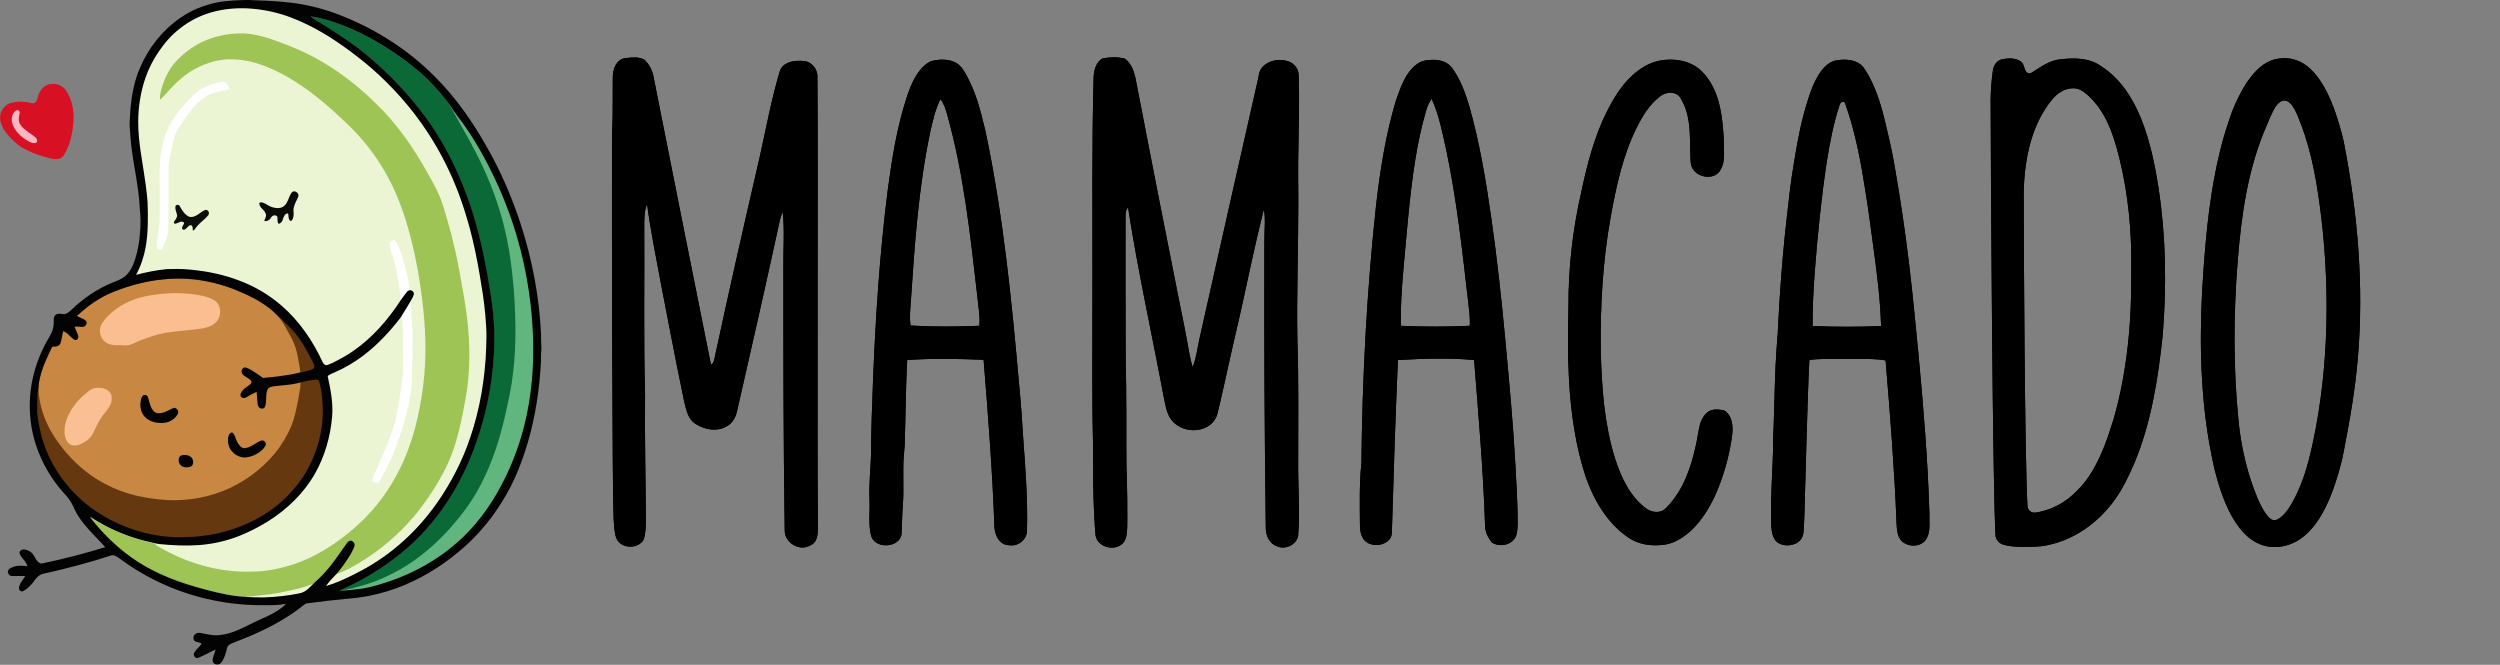 <?xml version="1.0" encoding="utf-8"?>
<!-- Generator: Adobe Illustrator 27.7.0, SVG Export Plug-In . SVG Version: 6.00 Build 0)  -->
<svg version="1.1" id="Layer_1" xmlns:serif="http://www.serif.com/"
	 xmlns="http://www.w3.org/2000/svg" xmlns:xlink="http://www.w3.org/1999/xlink" x="0px" y="0px" viewBox="0 0 2699 717.7"
	 style="enable-background:new 0 0 2699 717.7;" xml:space="preserve">
<rect x="0" y="0" width="2699" height="717.7" fill="#808080" stroke="none"/>
<style type="text/css">
	.st0{fill-rule:evenodd;clip-rule:evenodd;}
	.st1{fill-rule:evenodd;clip-rule:evenodd;fill:#EBF5D4;}
	.st2{fill:#9FC456;}
	.st3{fill-rule:evenodd;clip-rule:evenodd;fill:#61B57F;}
	.st4{fill:#0B6938;}
	.st5{fill:#D71023;}
	.st6{fill-rule:evenodd;clip-rule:evenodd;fill:#FEB6C2;}
	.st7{fill-rule:evenodd;clip-rule:evenodd;fill:#FFFFFF;}
	.st8{fill-rule:evenodd;clip-rule:evenodd;fill:#65380F;}
	.st9{fill:#C88743;}
	.st10{fill:#FABE90;}
	.st11{fill:#FABF92;}
	.st12{fill-rule:evenodd;clip-rule:evenodd;fill:#030303;}
	.st13{fill:#030303;}
	.st14{fill-rule:evenodd;clip-rule:evenodd;fill:#0A0B08;}
	.st15{fill-rule:evenodd;clip-rule:evenodd;fill:#0C0E0B;}
</style>
<path class="st0" d="M1983.8,65c8.2-1.2,17.4-0.8,24.4,4.3c4.3,3.1,6.6,8.1,9.3,12.6c9,16.2,14,34.2,18.3,52.1
	c3.3,14.4,6.9,28.8,9.3,43.4c6.5,36.4,11.8,72.9,16.2,109.6c3.9,32.5,6.9,65,10.1,97.6c5.3,56.4,9.9,113,11.6,169.6
	c-0.4,8.7,1.4,18-2.5,26.2c-5.2,11.7-24.3,11.2-30,0.2c-2.5-4.9-2.7-10.5-3-15.9c-2.2-58.6-7-117.1-11.8-175.6
	c-10-1.8-20.1-1.6-30.2-1.5c-11.9,0.1-23.8-0.2-35.7-0.1c-5.5,0.2-11.1,0.2-16.4,1.3c-1.8,30.4-4.6,142.4-5.4,167.9
	c-0.3,6.3-0.4,12.6-1.1,18.8c-0.6,4.9-3.7,9.2-8.2,11.3c-4.3,1.9-9.1,2.5-13.6,1.5c-3.7-0.9-7.5-2.8-9.3-6.3
	c-3.3-5.7-3.6-12.5-3.7-18.9c-0.8-28.3,1.9-56.5,2.2-84.7c-0.1-7.8,0.5-15.6,0.7-23.4c0.9-26.7,1.1-53.4,3.1-80.1
	c1.8-19.4,2.1-39,3.6-58.4c1.8-26.7,4.1-53.3,7.1-79.9c2.3-20.1,4.4-40.2,7.8-60.1c3.5-21.4,7.3-42.7,13.6-63.5
	c3.8-12.4,7.9-25,15.5-35.7C1970,71.4,1976.1,65.7,1983.8,65z M1985.8,114c-6.4,19.5-10.2,39.7-13.5,59.8
	c-6,39.7-10,79.7-13.1,119.7c-1.4,19.4-2.5,38.9-2.3,58.4c24.6,1.2,49.3,1.1,73.9,0.1c-0.8-29-4.6-57.9-8.5-86.7
	c-2.6-18-4.7-36-7.6-54c-5.3-33.9-11.2-67.9-22.9-100.3C1989.4,108,1986.3,111.3,1985.8,114z"/>
<path class="st0" d="M1983.8,65c8.2-1.2,17.4-0.8,24.4,4.3c4.3,3.1,6.6,8.1,9.3,12.6c9,16.2,14,34.2,18.3,52.1
	c3.3,14.4,6.9,28.8,9.3,43.4c6.5,36.4,11.8,72.9,16.2,109.6c3.9,32.5,6.9,65,10.1,97.6c5.3,56.4,9.9,113,11.6,169.6
	c-0.4,8.7,1.4,18-2.5,26.2c-5.2,11.7-24.3,11.2-30,0.2c-2.5-4.9-2.7-10.5-3-15.9c-2.2-58.6-7-117.1-11.8-175.6
	c-10-1.8-20.1-1.6-30.2-1.5c-11.9,0.1-23.8-0.2-35.7-0.1c-5.5,0.2-11.1,0.2-16.4,1.3c-1.8,30.4-4.6,142.4-5.4,167.9
	c-0.3,6.3-0.4,12.6-1.1,18.8c-0.6,4.9-3.7,9.2-8.2,11.3c-4.3,1.9-9.1,2.5-13.6,1.5c-3.7-0.9-7.5-2.8-9.3-6.3
	c-3.3-5.7-3.6-12.5-3.7-18.9c-0.8-28.3,1.9-56.5,2.2-84.7c-0.1-7.8,0.5-15.6,0.7-23.4c0.9-26.7,1.1-53.4,3.1-80.1
	c1.8-19.4,2.1-39,3.6-58.4c1.8-26.7,4.1-53.3,7.1-79.9c2.3-20.1,4.4-40.2,7.8-60.1c3.5-21.4,7.3-42.7,13.6-63.5
	c3.8-12.4,7.9-25,15.5-35.7C1970,71.4,1976.1,65.7,1983.8,65z M1985.8,114c-6.4,19.5-10.2,39.7-13.5,59.8
	c-6,39.7-10,79.7-13.1,119.7c-1.4,19.4-2.5,38.9-2.3,58.4c24.6,1.2,49.3,1.1,73.9,0.1c-0.8-29-4.6-57.9-8.5-86.7
	c-2.6-18-4.7-36-7.6-54c-5.3-33.9-11.2-67.9-22.9-100.3C1989.4,108,1986.3,111.3,1985.8,114z"/>
<g transform="matrix(0.67,0,0,0.67,124.093,107.105)">
	<path d="M807.6-56.4c3.1-5,8.3-9.1,14.4-9.6c10.1-1.5,21-2.6,30.6,1.9c8.8,7.9,14.2,19.2,15.8,30.8c30.4,153.7,61.2,307.4,92,461.1
		c4.4-2.1,5-7.2,6-11.4c23.1-107.7,47.5-215.1,72.3-322.3c10.4-46.4,18.9-93.3,32.5-138.9c1.8-6.5,7.2-11.4,13.3-13.9
		c8.9-3.5,18.7-3.8,28.1-2.5c10.6,2.1,18.5,12.1,19.3,22.7c1.4,138.5-0.8,619.1,0.9,720.8c-0.4,9.4,0.8,19.4-3.3,28.2
		c-2.9,6.3-9.6,9.5-15.9,11.2c-13.7,3.2-28.7-5.6-33.1-18.9c-1.3-3.7-1.4-7.7-1.3-11.6c-2.1-138.9-2.1-277.9-2.1-416.8
		c-0.5-30.7,2.2-61.6-1-92.3c-2.5,4-3.6,8.6-4.7,13.1c-22.3,102.7-45.6,205.1-69,307.6c-2.3,10.2-8,20.4-17.8,24.9
		c-14.8,8.3-33.5,4.9-47.5-3.6c-7.7-4.1-12.6-12-15.3-20c-3.5-10.2-5.2-20.9-7.5-31.4c-12.1-58-22.9-116.2-34.3-174.3
		c-7.9-43-16.9-85.9-22.5-129.2c-4.6,10-4.4,21.6-4.6,32.4c0.6,91.8-1.2,183.6,1.3,275.4c-0.7,67.5,1,135,1.3,202.6
		c-0.1,10.3-0.3,20.9-3.9,30.7c-8.4,13.2-29.4,14.2-39.9,3c-3.2-3.3-4.6-7.9-5.6-12.3c-1.7-8.7-2.1-17.6-2.6-26.4
		c-2-35.5-2.9-464.1-2.6-601.3c-0.3-16.3,1-32.6,1.1-48.8c0.2-19.7,0-39.3,0.2-59C802.1-42.1,803.6-49.9,807.6-56.4z"/>
</g>
<g transform="matrix(0.67,0,0,0.67,124.093,107.105)">
	<path d="M807.6-56.4c3.1-5,8.3-9.1,14.4-9.6c10.1-1.5,21-2.6,30.6,1.9c8.8,7.9,14.2,19.2,15.8,30.8c30.4,153.7,61.2,307.4,92,461.1
		c4.4-2.1,5-7.2,6-11.4c23.1-107.7,47.5-215.1,72.3-322.3c10.4-46.4,18.9-93.3,32.5-138.9c1.8-6.5,7.2-11.4,13.3-13.9
		c8.9-3.5,18.7-3.8,28.1-2.5c10.6,2.1,18.5,12.1,19.3,22.7c1.4,138.5-0.8,619.1,0.9,720.8c-0.4,9.4,0.8,19.4-3.3,28.2
		c-2.9,6.3-9.6,9.5-15.9,11.2c-13.7,3.2-28.7-5.6-33.1-18.9c-1.3-3.7-1.4-7.7-1.3-11.6c-2.1-138.9-2.1-277.9-2.1-416.8
		c-0.5-30.7,2.2-61.6-1-92.3c-2.5,4-3.6,8.6-4.7,13.1c-22.3,102.7-45.6,205.1-69,307.6c-2.3,10.2-8,20.4-17.8,24.9
		c-14.8,8.3-33.5,4.9-47.5-3.6c-7.7-4.1-12.6-12-15.3-20c-3.5-10.2-5.2-20.9-7.5-31.4c-12.1-58-22.9-116.2-34.3-174.3
		c-7.9-43-16.9-85.9-22.5-129.2c-4.6,10-4.4,21.6-4.6,32.4c0.6,91.8-1.2,183.6,1.3,275.4c-0.7,67.5,1,135,1.3,202.6
		c-0.1,10.3-0.3,20.9-3.9,30.7c-8.4,13.2-29.4,14.2-39.9,3c-3.2-3.3-4.6-7.9-5.6-12.3c-1.7-8.7-2.1-17.6-2.6-26.4
		c-2-35.5-2.9-464.1-2.6-601.3c-0.3-16.3,1-32.6,1.1-48.8c0.2-19.7,0-39.3,0.2-59C802.1-42.1,803.6-49.9,807.6-56.4z"/>
</g>
<g transform="matrix(0.67,0,0,0.67,124.093,107.105)">
	<path d="M1314.4-61.1c10.8-3,22.4-3.8,33.3-0.7c7.9,2.2,15,7.5,19.2,14.6c19.1,29.7,27.7,64.6,35.8,98.6
		c28.6,135.1,42.3,272.7,54.4,410.1c2.9,29,4.7,58.1,6.6,87.2c3.6,49.3,7.3,98.6,5.9,148.1c-0.9,12.2-12.4,22.3-24.6,22.2
		c-5.1-0.4-10.5-0.4-14.9-3.4c-8.3-5.5-12-15.7-12.9-25.3c-3.2-90.3-10.2-180.4-17.5-270.4c-41-1.7-82.2-2.5-123.1,0.3
		c-2.4,43.7-2.5,87.4-3.9,131.1c0,8.7-1.2,17.3-1.8,26c-1.6,25.5,0.6,51.1-1.3,76.7c-1.4,15.4-1.1,30.9-2.1,46.4
		c-0.6,6.7-5.4,12.3-11.3,15.2c-12.5,6.4-31.7,3.5-37.3-10.7c-5.7-19.9-1.9-40.9-3.1-61.2c-1-23.4,1.9-46.8,2.5-70.2
		c0.1-39.9,1.8-79.7,3.2-119.6c4-102.3,10.8-204.7,23.6-306.3c6.7-50.6,14.7-101.3,30.5-149.9c5.1-16,11.6-32.1,22.3-45.3
		C1302.5-53.2,1308-57.9,1314.4-61.1 M1329.8,0.6c-8.2,16.6-12.2,34.8-16.2,52.7c-18.7,89.1-25,180.1-31,270.7
		c-1,13.5-2.5,27.2-0.6,40.7c36.9,2.2,73.9,1.9,110.9,0.4c1.4-15.6-1.8-31-3.2-46.5c-11.4-98.4-21.7-197.6-48.5-293.2
		c-2.4-8.8-5.2-17.6-10.6-25L1329.8,0.6z"/>
</g>
<g transform="matrix(0.67,0,0,0.67,124.093,107.105)">
	<path d="M1314.4-61.1c10.8-3,22.4-3.8,33.3-0.7c7.9,2.2,15,7.5,19.2,14.6c19.1,29.7,27.7,64.6,35.8,98.6
		c28.6,135.1,42.3,272.7,54.4,410.1c2.9,29,4.7,58.1,6.6,87.2c3.6,49.3,7.3,98.6,5.9,148.1c-0.9,12.2-12.4,22.3-24.6,22.2
		c-5.1-0.4-10.5-0.4-14.9-3.4c-8.3-5.5-12-15.7-12.9-25.3c-3.2-90.3-10.2-180.4-17.5-270.4c-41-1.7-82.2-2.5-123.1,0.3
		c-2.4,43.7-2.5,87.4-3.9,131.1c0,8.7-1.2,17.3-1.8,26c-1.6,25.5,0.6,51.1-1.3,76.7c-1.4,15.4-1.1,30.9-2.1,46.4
		c-0.6,6.7-5.4,12.3-11.3,15.2c-12.5,6.4-31.7,3.5-37.3-10.7c-5.7-19.9-1.9-40.9-3.1-61.2c-1-23.4,1.9-46.8,2.5-70.2
		c0.1-39.9,1.8-79.7,3.2-119.6c4-102.3,10.8-204.7,23.6-306.3c6.7-50.6,14.7-101.3,30.5-149.9c5.1-16,11.6-32.1,22.3-45.3
		C1302.5-53.2,1308-57.9,1314.4-61.1 M1329.8,0.6c-8.2,16.6-12.2,34.8-16.2,52.7c-18.7,89.1-25,180.1-31,270.7
		c-1,13.5-2.5,27.2-0.6,40.7c36.9,2.2,73.9,1.9,110.9,0.4c1.4-15.6-1.8-31-3.2-46.5c-11.4-98.4-21.7-197.6-48.5-293.2
		c-2.4-8.8-5.2-17.6-10.6-25L1329.8,0.6z"/>
</g>
<g transform="matrix(0.67,0,0,0.67,124.093,107.105)">
	<path d="M1591.8-65.8c11.8-2.1,24.2-2.7,35.9,0.6c9.4,7.3,14,18.9,16.5,30.1c22.9,118.8,46.2,237.6,69.9,356.3
		c5.1,26,10.8,51.9,15.2,78.1c1.9,10.5,3.9,20.9,6.8,31.1l0.9,0.1c5.6-14.2,7.2-29.5,10.5-44.3c31.6-141,63.5-282,95.4-423
		c0.5-7.1,4-14,9.7-18.4c10.6-8.3,25.7-10.2,38.3-5.7c9,3.1,16.1,11.5,16.4,21.2c1.5,40.7,0.3,81.4-0.4,122.1
		c-0.6,26.8-0.3,53.6-0.1,80.5c0.1,75.3-2.8,150.6-1.5,225.9c2.3,64.1,1.1,128.2,1.3,192.3c-0.6,40.7,3.4,81.5-0.1,122.2
		c-2.4,15.1-21.3,23.3-34.6,16.9c-8.5-3.1-14.2-11.2-16.3-19.8c-1.6-5.9-1.1-12-1.3-18c-1.9-146.3-2.6-292.6-2.2-438.9
		c-0.2-15.1,0.3-30.3,0.8-45.4c-0.3-6.5,0.3-13.5-1.9-19.7c-13.9,55.1-25.2,110.9-37.6,166.4c-6.1,27.5-12.9,54.8-18.8,82.3
		c-5.9,26.7-11.6,53.4-18.2,79.9c-2.2,8.7-8.3,16.2-16.1,20.6c-18.6,10.6-44.5,6.1-57.9-10.8c-7.5-9.9-9.5-22.6-11.9-34.4
		c-19.3-102.6-42-204.6-58-307.7c-3.9,3.2-3.8,9.4-4.1,14.1c-0.1,74.4-0.1,148.9,0.2,223.4c0.5,31.2,1.2,62.4,1.1,93.6
		c0.2,37.2-0.6,74.5,1,111.7c0.6,19.5,0.6,38.9,0.6,58.4c0,8.2,0,16.5-1,24.7c-0.9,6.7-3.5,13.8-9.4,17.6
		c-13.8,9.8-37.5,2.6-40.7-14.9c-3.4-38.5-4-77.1-4-115.8c0.4-30.7-1.1-61.4-1.1-92.1c-0.5-71.9,0.2-143.7,0-215.6
		c0.1-103.9-0.9-207.8,1.8-311.7C1577-44.2,1579.6-59.6,1591.8-65.8z"/>
</g>
<g transform="matrix(0.67,0,0,0.67,124.093,107.105)">
	<path d="M1591.8-65.8c11.8-2.1,24.2-2.7,35.9,0.6c9.4,7.3,14,18.9,16.5,30.1c22.9,118.8,46.2,237.6,69.9,356.3
		c5.1,26,10.8,51.9,15.2,78.1c1.9,10.5,3.9,20.9,6.8,31.1l0.9,0.1c5.6-14.2,7.2-29.5,10.5-44.3c31.6-141,63.5-282,95.4-423
		c0.5-7.1,4-14,9.7-18.4c10.6-8.3,25.7-10.2,38.3-5.7c9,3.1,16.1,11.5,16.4,21.2c1.5,40.7,0.3,81.4-0.4,122.1
		c-0.6,26.8-0.3,53.6-0.1,80.5c0.1,75.3-2.8,150.6-1.5,225.9c2.3,64.1,1.1,128.2,1.3,192.3c-0.6,40.7,3.4,81.5-0.1,122.2
		c-2.4,15.1-21.3,23.3-34.6,16.9c-8.5-3.1-14.2-11.2-16.3-19.8c-1.6-5.9-1.1-12-1.3-18c-1.9-146.3-2.6-292.6-2.2-438.9
		c-0.2-15.1,0.3-30.3,0.8-45.4c-0.3-6.5,0.3-13.5-1.9-19.7c-13.9,55.1-25.2,110.9-37.6,166.4c-6.1,27.5-12.9,54.8-18.8,82.3
		c-5.9,26.7-11.6,53.4-18.2,79.9c-2.2,8.7-8.3,16.2-16.1,20.6c-18.6,10.6-44.5,6.1-57.9-10.8c-7.5-9.9-9.5-22.6-11.9-34.4
		c-19.3-102.6-42-204.6-58-307.7c-3.9,3.2-3.8,9.4-4.1,14.1c-0.1,74.4-0.1,148.9,0.2,223.4c0.5,31.2,1.2,62.4,1.1,93.6
		c0.2,37.2-0.6,74.5,1,111.7c0.6,19.5,0.6,38.9,0.6,58.4c0,8.2,0,16.5-1,24.7c-0.9,6.7-3.5,13.8-9.4,17.6
		c-13.8,9.8-37.5,2.6-40.7-14.9c-3.4-38.5-4-77.1-4-115.8c0.4-30.7-1.1-61.4-1.1-92.1c-0.5-71.9,0.2-143.7,0-215.6
		c0.1-103.9-0.9-207.8,1.8-311.7C1577-44.2,1579.6-59.6,1591.8-65.8z"/>
</g>
<g transform="matrix(0.67,0,0,0.67,124.093,107.105)">
	<path d="M2097.3-56c8.2-6.8,19.2-7.6,29.4-7.4c10.5,0.3,21.4,4.3,27.8,12.9c13.1,18,21,39.1,27.4,60.3c17,59.5,27.2,120.7,35.9,182
		c9.5,65.9,16.6,132.1,22.8,198.4c6.1,66.2,12.4,132.4,16,198.8c1.7,32,3.8,64,3.7,96.1c-0.5,8.4-0.4,18-6.3,24.7
		c-8,9.1-22.4,11.2-33.1,5.8c-2.2-0.8-3.4-2.9-4.7-4.6c-4.7-6.4-7.9-14-8.4-22c-2.8-89.7-10.7-179.2-17.7-268.7
		c-40.8-3.9-81.9-2.4-122.8,0c-3.9,90-6.9,180-9.5,270c-0.2,6.5,0.5,13.8-4.2,19c-9.1,10.6-27,12-38,3.6c-8-6.7-9.5-18-9.5-27.8
		c-0.2-32.9-1.1-65.9,2.4-98.6c1.4-138.4,8.6-276.8,23.5-414.4c6.5-57.4,15.6-114.8,32.2-170.3C2071.8-19,2078.8-42.1,2097.3-56
		 M2112.6,18.9c-7.9,26.9-13.5,54.5-17.9,82.2c-9,58-13.3,116.6-18.7,175c-2.4,29.6-4.9,59.5-3.6,89.1c36.9,1.5,73.8,1.7,110.6-0.1
		c1.1-13.5-1.4-26.9-2.7-40.4c-9.2-80.6-18.1-161.4-34.7-240.9c-6.4-28.5-11.6-57.7-23.9-84.4C2117.2,5.2,2114.6,12,2112.6,18.9z"/>
</g>
<g transform="matrix(0.67,0,0,0.67,124.093,107.105)">
	<path d="M2097.3-56c8.2-6.8,19.2-7.6,29.4-7.4c10.5,0.3,21.4,4.3,27.8,12.9c13.1,18,21,39.1,27.4,60.3c17,59.5,27.2,120.7,35.9,182
		c9.5,65.9,16.6,132.1,22.8,198.4c6.1,66.2,12.4,132.4,16,198.8c1.7,32,3.8,64,3.7,96.1c-0.5,8.4-0.4,18-6.3,24.7
		c-8,9.1-22.4,11.2-33.1,5.8c-2.2-0.8-3.4-2.9-4.7-4.6c-4.7-6.4-7.9-14-8.4-22c-2.8-89.7-10.7-179.2-17.7-268.7
		c-40.8-3.9-81.9-2.4-122.8,0c-3.9,90-6.9,180-9.5,270c-0.2,6.5,0.5,13.8-4.2,19c-9.1,10.6-27,12-38,3.6c-8-6.7-9.5-18-9.5-27.8
		c-0.2-32.9-1.1-65.9,2.4-98.6c1.4-138.4,8.6-276.8,23.5-414.4c6.5-57.4,15.6-114.8,32.2-170.3C2071.8-19,2078.8-42.1,2097.3-56
		 M2112.6,18.9c-7.9,26.9-13.5,54.5-17.9,82.2c-9,58-13.3,116.6-18.7,175c-2.4,29.6-4.9,59.5-3.6,89.1c36.9,1.5,73.8,1.7,110.6-0.1
		c1.1-13.5-1.4-26.9-2.7-40.4c-9.2-80.6-18.1-161.4-34.7-240.9c-6.4-28.5-11.6-57.7-23.9-84.4C2117.2,5.2,2114.6,12,2112.6,18.9z"/>
</g>
<path class="st0" d="M2459.4,63.4c39-6.4,57.1,41.2,65.9,70.6c2.1,7.1,4.1,14.3,5.5,21.6c14.7,76,21.3,152.8,14.8,230.2
	c-3,35.9-8.7,67.5-15.7,103.5c-1.4,7.2-3.3,14.3-5.3,21.4c-9,30.8-26.1,74.8-63,79.5c-43.1,5.4-61.7-48.3-70.1-81
	c-2.6-10.3-4.6-20.8-6.5-31.4c-10.5-60.8-10.6-123.8-6.2-185.2c3.2-44.6,7.5-87.3,18.2-130.6c2-8.2,4.3-16.3,6.9-24.3
	c2.8-8.5,5.5-17.1,9.2-25.3C2421.3,94.3,2436.4,66.4,2459.4,63.4z M2447.4,134.8c-20.5,46.3-27.6,97.1-31.6,147.1
	c-4.6,57.7-4.8,114.7,0.9,172.3c2.8,28.5,9.4,57,20.4,83.4c2.4,5.7,9.9,22.4,17.1,23.9c6.1,1.3,14.2-8.7,16.8-12.8
	c13.5-20.8,20.5-45.5,25.7-69.5c18.3-84.5,19.1-175.8,7.2-261.3c-4.6-32.7-10.8-63.4-23.7-93.7c-3.3-7.7-10.3-21.9-20.4-12.7
	c-2.3,2.1-4,4.9-5.4,7.6C2451.7,124.2,2449.7,129.5,2447.4,134.8z"/>
<path class="st0" d="M2459.4,63.4c39-6.4,57.1,41.2,65.9,70.6c2.1,7.1,4.1,14.3,5.5,21.6c14.7,76,21.3,152.8,14.8,230.2
	c-3,35.9-8.7,67.5-15.7,103.5c-1.4,7.2-3.3,14.3-5.3,21.4c-9,30.8-26.1,74.8-63,79.5c-43.1,5.4-61.7-48.3-70.1-81
	c-2.6-10.3-4.6-20.8-6.5-31.4c-10.5-60.8-10.6-123.8-6.2-185.2c3.2-44.6,7.5-87.3,18.2-130.6c2-8.2,4.3-16.3,6.9-24.3
	c2.8-8.5,5.5-17.1,9.2-25.3C2421.3,94.3,2436.4,66.4,2459.4,63.4z M2447.4,134.8c-20.5,46.3-27.6,97.1-31.6,147.1
	c-4.6,57.7-4.8,114.7,0.9,172.3c2.8,28.5,9.4,57,20.4,83.4c2.4,5.7,9.9,22.4,17.1,23.9c6.1,1.3,14.2-8.7,16.8-12.8
	c13.5-20.8,20.5-45.5,25.7-69.5c18.3-84.5,19.1-175.8,7.2-261.3c-4.6-32.7-10.8-63.4-23.7-93.7c-3.3-7.7-10.3-21.9-20.4-12.7
	c-2.3,2.1-4,4.9-5.4,7.6C2451.7,124.2,2449.7,129.5,2447.4,134.8z"/>
<path class="st0" d="M2160.9,64.1c6.8-1.4,14.5-1.8,20.5,2.1c4.4,2.6,3.2,9.1,7,12.2c1.6,1.2,4,1,5.5-0.3
	c9.6-5.9,19.2-13.2,30.8-14.1c14.7-1.7,31.1-1.6,43.6,7.4c20.4,13,34.1,34.1,43,56.2c9.9,24.4,15.2,50.4,19.2,76.4
	c7.9,52,8.6,105,4.4,157.4c-5,47.1-12.3,94.7-30.7,138.7c-5.9,13.6-12.3,27.2-21,39.3c-17.3,24.2-43.1,43.1-72.5,49.1
	c-9.2,2.1-18.6,1.8-27.9,1.9c-6.5-0.1-13.4-0.5-19.7-2.3c-4.4-1.2-7.7-4.7-8.7-9.1c-3.1-51-5.2-390.3-5.3-471.8
	c0.2-10.8,1-21.6,2.6-32.3C2152.7,70,2156.1,65.5,2160.9,64.1z M2224.8,99.2c-7.4,4.4-12.3,11.8-17,18.8c-16.5,25.9-22,57.2-23,87.4
	c-0.1,45.4,1.1,291.9,4.1,341.6c0.3,2,1.3,3.8,3,5c1.6,1.2,3.7,1.7,5.7,1.4c13.1-2,25.6-7.5,35.9-15.6c9.1-7.4,17.2-16.2,23.5-26.2
	c11.5-18.1,18.4-38.6,24.8-58.9c14.9-52,19.7-106.3,19.1-160.2c0.7-40.9-3-82-12.8-121.7c-3.4-13.7-7.4-27.4-13.6-40.1
	c-5.1-10.5-11.9-20.3-20.7-28.1c-3-2.5-6-5.2-9.8-6.4C2237.6,94.1,2230.5,95.8,2224.8,99.2z"/>
<path class="st0" d="M2160.9,64.1c6.8-1.4,14.5-1.8,20.5,2.1c4.4,2.6,3.2,9.1,7,12.2c1.6,1.2,4,1,5.5-0.3
	c9.6-5.9,19.2-13.2,30.8-14.1c14.7-1.7,31.1-1.6,43.6,7.4c20.4,13,34.1,34.1,43,56.2c9.9,24.4,15.2,50.4,19.2,76.4
	c7.9,52,8.6,105,4.4,157.4c-5,47.1-12.3,94.7-30.7,138.7c-5.9,13.6-12.3,27.2-21,39.3c-17.3,24.2-43.1,43.1-72.5,49.1
	c-9.2,2.1-18.6,1.8-27.9,1.9c-6.5-0.1-13.4-0.5-19.7-2.3c-4.4-1.2-7.7-4.7-8.7-9.1c-3.1-51-5.2-390.3-5.3-471.8
	c0.2-10.8,1-21.6,2.6-32.3C2152.7,70,2156.1,65.5,2160.9,64.1z M2224.8,99.2c-7.4,4.4-12.3,11.8-17,18.8c-16.5,25.9-22,57.2-23,87.4
	c-0.1,45.4,1.1,291.9,4.1,341.6c0.3,2,1.3,3.8,3,5c1.6,1.2,3.7,1.7,5.7,1.4c13.1-2,25.6-7.5,35.9-15.6c9.1-7.4,17.2-16.2,23.5-26.2
	c11.5-18.1,18.4-38.6,24.8-58.9c14.9-52,19.7-106.3,19.1-160.2c0.7-40.9-3-82-12.8-121.7c-3.4-13.7-7.4-27.4-13.6-40.1
	c-5.1-10.5-11.9-20.3-20.7-28.1c-3-2.5-6-5.2-9.8-6.4C2237.6,94.1,2230.5,95.8,2224.8,99.2z"/>
<g transform="matrix(0.67,0,0,0.67,124.093,107.105)">
	<path d="M2489.8-62.3c22.4-4.1,47.5-0.1,65,15.3c17.1,15.7,26.7,37.9,31.5,60.2c3.7,17.2,5.2,34.7,6.1,52.2
		c-0.4,13.8,2.2,28-2,41.4c-2.2,6.5-6.2,13.2-12.8,16c-12.5,5.6-28.9,0.5-35.7-11.5c-3.7-6.5-2.8-14.2-3.4-21.3
		c-1-28,1.1-57.5-11.3-83.5c-2.9-5.1-4.9-11.3-10.3-14.3c-8.6-4.8-19.9-2.6-27.4,3.4c-17,13-28.3,31.8-37.7,50.7
		c-22.3,45-32.8,94.6-41.7,143.7c-12.9,71.5-16.9,144.3-15.9,216.9c1.6,57.9,5.6,116.6,23,172.2c9.9,30.8,24.6,62.5,51.8,81.6
		c8.4,5.3,20.4,6.5,28.4-0.1c15.8-15,27.3-34.1,35.4-54.1c9.6-23.9,15.3-49.1,19.4-74.4c1.7-9.6,5-19.5,12.4-26.3
		c6.3-6.5,16.2-6.4,24.6-5.1c5.8,0.3,9.9,5.5,12.7,10.1c6.1,11.5,5.1,25.1,3,37.5c-4.8,30.9-13.6,61.1-26.2,89.7
		c-9.6,20.4-21.4,40.1-37.7,55.8c-13.2,12.3-29.4,23.1-47.9,24.4c-18.4,2-37.9-0.8-53.5-11.2c-34.7-23-56.4-60.6-69.9-99
		c-16.1-49.4-23.5-101.3-26.6-153c-2.3-39.8-2-79.7-1-119.5c-0.3-62.4,6.6-124.8,20.6-185.6c9.4-44.4,20.8-88.8,41.1-129.6
		c10.4-20.6,22.4-40.8,39.3-56.8C2456-48.9,2471.9-59,2489.8-62.3z"/>
</g>
<g transform="matrix(0.67,0,0,0.67,124.093,107.105)">
	<path d="M2489.8-62.3c22.4-4.1,47.5-0.1,65,15.3c17.1,15.7,26.7,37.9,31.5,60.2c3.7,17.2,5.2,34.7,6.1,52.2
		c-0.4,13.8,2.2,28-2,41.4c-2.2,6.5-6.2,13.2-12.8,16c-12.5,5.6-28.9,0.5-35.7-11.5c-3.7-6.5-2.8-14.2-3.4-21.3
		c-1-28,1.1-57.5-11.3-83.5c-2.9-5.1-4.9-11.3-10.3-14.3c-8.6-4.8-19.9-2.6-27.4,3.4c-17,13-28.3,31.8-37.7,50.7
		c-22.3,45-32.8,94.6-41.7,143.7c-12.9,71.5-16.9,144.3-15.9,216.9c1.6,57.9,5.6,116.6,23,172.2c9.9,30.8,24.6,62.5,51.8,81.6
		c8.4,5.3,20.4,6.5,28.4-0.1c15.8-15,27.3-34.1,35.4-54.1c9.6-23.9,15.3-49.1,19.4-74.4c1.7-9.6,5-19.5,12.4-26.3
		c6.3-6.5,16.2-6.4,24.6-5.1c5.8,0.3,9.9,5.5,12.7,10.1c6.1,11.5,5.1,25.1,3,37.5c-4.8,30.9-13.6,61.1-26.2,89.7
		c-9.6,20.4-21.4,40.1-37.7,55.8c-13.2,12.3-29.4,23.1-47.9,24.4c-18.4,2-37.9-0.8-53.5-11.2c-34.7-23-56.4-60.6-69.9-99
		c-16.1-49.4-23.5-101.3-26.6-153c-2.3-39.8-2-79.7-1-119.5c-0.3-62.4,6.6-124.8,20.6-185.6c9.4-44.4,20.8-88.8,41.1-129.6
		c10.4-20.6,22.4-40.8,39.3-56.8C2456-48.9,2471.9-59,2489.8-62.3z"/>
</g>
<g transform="matrix(0.67,0,0,0.67,124.093,107.105)">
	<path class="st1" d="M210,802.9L210,802.9c-21.3-1-42.2-5.9-62.8-11.3c-20.6-5.4-41.1-11.6-60.9-19.6h0
		c-17.5-7.2-34.5-15.7-50.4-25.9C9.2,728.9-14.5,707-34.6,682.3c-2.4-2.8-4.7-5.8-6.6-8.9c-0.2-0.4-0.2-0.9,0.1-1.2
		c0.3-0.3,0.8-0.4,1.2-0.1c7.4,4.6,14.9,9.3,22.7,13.4c0,0,0,0,0,0c23.7,12.7,49.3,22.1,75.6,27.7c0,0,0.1,0,0.1,0
		c1,0.3,2.2,0.5,3.3,0.7c1.2,0.3,2.2,0.7,3.2,1.4c23,2.4,46.2,4,69.3,2.4l0,0c22.2-1.5,44.1-6.4,64.8-14.5
		c16.1-6.4,31.5-14.3,46.2-23.4c30.9-19.3,58.2-45.3,76.1-77.2c15.7-27.7,24.6-59,27.3-90.7c0,0,0,0,0,0c2.1-22.1-2.5-44-7.1-65.5
		c-0.1-0.4-6.2-19.3-7.5-21.5c0,0,0-0.1,0-0.1c-15.6-34.2-37.3-66.1-65.8-91c-15.8-13.7-33.6-25.2-52.6-34v0
		c-22.3-10.3-46.1-17.1-70.2-21.2c-15-2.4-30.2-4.2-45.5-4.2h0c-5.5,0-11,0-16.5,0.3c-16.7,1.6-33.1,4.9-49.3,9.1
		c-0.4,0.1-0.8,0-1-0.3c-0.2-0.3-0.3-0.7-0.1-1c7.8-13.8,12.7-29.2,15.4-44.8l0,0c2.1-11.9,3-24,3.3-36c0.1-11.6,0.3-23.1-0.3-34.7
		v0c-0.4-9.7-1.8-19.3-3-29c-4.4-33.9-12.2-67.5-12.2-101.8v0c0.2-24.1,3.8-48.3,11.8-71.1c5.2-14.9,12.3-29,21.2-42
		c9.6-14.3,21.1-27.4,34.7-37.9c14.6-11.6,31.4-20.3,49.2-25.7c0,0,0,0,0,0c22.1-6.5,45.5-8.3,68.4-6.3l0,0
		c21.2,1.9,42.1,6.5,62,14.1c34.7,13,66.5,32.7,96.1,54.8l0,0c11.8,8.9,23.5,17.9,34.7,27.7C448.7-20.3,479.1,14,504,51.9
		c20.8,31.4,37.8,65.2,51,100.5c7,18.7,13,37.9,18.2,57.2v0c6.1,23.2,10.9,46.7,15,70.3l0,0c3.8,22.4,7.6,44.9,9.6,67.6v0
		c0.9,11.7,2,23.5,1.8,35.2c-0.3,49.5-6.9,99.1-21.1,146.5l0,0c-5.9,19.6-13,38.9-21.7,57.4c-16.3,34.7-36.9,67.5-62.3,96.3
		c-23.5,26.7-50.9,50-81.3,68.3c-9.5,5.8-19.4,11-29.3,16h0c-13.1,6.6-26.5,12.6-40.5,17c-1,0.3-47.9,13.3-48.6,13.4
		c-17.8,3.6-35.8,5.4-53.9,6.1c-1.7,0.1-3.4,0.4-5.2,0.4c-1.8,0.1-3.6-0.1-5.2-0.9C223.7,804,216.8,803.6,210,802.9z"/>
</g>
<g transform="matrix(0.67,0,0,0.67,124.093,107.105)">
	<path class="st2" d="M140.3-92.2c20.6-9.8,43.5-14.2,66.2-13.9c20.7,0.8,40.7,7.2,59.9,14.5c10.7,4.2,21.5,8.2,32.1,13
		c35.8,16.1,68.8,38.1,98.4,63.7c9.3,7.9,18.1,16.4,26.8,25c8.4,8.3,16.5,16.8,23.9,26c18.9,22.2,35.2,46.5,49.9,71.7
		c9.2,16.2,18.8,32.4,26.1,49.6c4,9.5,9.3,27.6,12.1,37.6c5.5,19.6,8.8,31.9,13.3,51.8c5,22.6,8.6,44.7,12.7,67.5
		c8.2,45.9,12,92.8,7.4,139.3c-1.1,10.5-2.7,21-4.6,31.4c-4,21.7-8.1,43.4-14.3,64.6c-5.2,18-12.1,35.6-21,52.2
		c-9.4,17.8-20.2,34.8-32.2,51c-21.4,29.7-47.8,55.6-77.4,77.1c-13.4,9.7-27.3,18.5-41.9,26.3c-0.6,0.3-1.1,0.6-1.7,0.9
		c-4.7,2.5-39.3,17-52.1,22.1c-5.9,2.4-18.9,6.9-24.4,8.4c-4.4,1.2-8.8,2.1-13.2,3.1c-12.6,2.8-25.2,5.7-38,7.2
		c-4.3,0.5-35.4,3.8-38.4,4.2c-21.3-1-42.1-5.9-62.6-11.3c-20.6-5.4-41-11.6-60.8-19.6c-17.4-7.2-34.4-15.6-50.2-25.8
		c-26.7-17.2-50.4-39-70.4-63.7c-2.4-2.8-4.6-5.7-6.5-8.8c7.5,4.6,14.9,9.3,22.7,13.5c23.8,12.8,49.4,22.2,75.9,27.8
		c2.1,0.6,4.6,0.6,6.3,2.1c4.3,4.7,10.3,6.9,15.6,10.1c42.6,23.1,91.1,36.3,139.7,34.8c13,0.1,26-1.4,38.8-4
		c19-3.9,37.6-9.8,55.1-18.1c18.6-8.7,36.1-19.7,52.5-32.1c13.2-10.1,25.9-20.9,37.5-32.7c26.1-26.6,46.9-58.1,61.9-92.2
		c7.8-17.7,13.9-36.1,18.8-54.8c5.8-22.2,10-44.8,12.7-67.6c5.8-47,3.7-94.6-2.4-141.4c-2.9-22.6-6.6-45.1-11.4-67.5
		c-8.2-38.4-19.4-76.3-36.3-111.8c-18.5-38.3-44.2-73-75.4-101.9c-11.7-11.2-23.6-22.1-36-32.4c-23.9-20-49.7-38.1-78-51.3
		c-9.6-4.4-19.3-8.5-29.5-11.5c-12.6-3.7-25.7-5.9-38.8-6.2c-20.9-0.8-41.5,5.6-59.8,15.3c-15.5,8.3-28.8,20.2-40.7,33
		c-5.4,5.6-9.9,12-16.1,16.8c0-3.5-0.1-7.1,0.8-10.6c4.2-18.3,11.6-36.3,24.3-50.3C109.8-73.5,124.3-84.4,140.3-92.2z"/>
</g>
<g transform="matrix(0.67,0,0,0.67,124.093,107.105)">
	<path class="st3" d="M397.5,789.6c-3.9,0.6-28.2,3.4-36.1,3.3c-0.4,0-0.8-0.3-0.9-0.8c-0.1-0.4,0.1-0.9,0.5-1.1
		c8.3-3.8,16.7-7.4,24.8-11.7c0,0,0,0,0,0c17.3-8.9,34.1-19,50.1-30.1c15.7-11.2,31-23.1,45.1-36.5c25.7-24.6,47.7-53.1,65.6-83.8
		l0,0c19.5-33.4,33.9-69.6,44.4-106.8c12.8-45.1,19.5-92,19.4-139v0c0.1-23.8-2.6-47.5-6.2-71c-6.9-43-15.2-85.9-28.1-127.5
		c-11.6-36.8-26.3-72.7-45-106.4c-9.8-17.7-20.8-34.9-32.9-51.1l0,0c-27.7-37-59.6-70.8-95.5-100c0,0,0,0,0,0
		c-18.4-15.1-38.3-28.1-58.3-41c-4.7-3-9.4-6.2-14.3-8.9c0,0,0,0,0,0c-5.3-3.1-10.8-6-15.4-10.2c-0.3-0.3-0.4-0.7-0.2-1.1
		c0.2-0.4,0.6-0.6,1-0.6c17.3,2.1,34,7.7,50.3,13.8c0,0,0,0,0,0c28.7,11.1,56,25.7,81.4,42.9C467-64.3,486.3-49.8,503.5-33
		c0,0,0,0,0,0c14.1,14.3,27.8,29.1,39,45.9c0,0,0,0,0,0.1c2.6,4.7,6.7,8.5,8.3,13.8c24.8,30.1,44.4,64.2,61.1,99.4
		c17.7,37.2,31.9,76.1,42.1,116c11.6,45.4,18.4,92,20.2,138.7c1.9,48.4-2.1,97.2-13.8,144.3c-9.6,38.5-24.4,75.7-44.3,110.1l0,0
		c-9.9,17-21.1,33.3-33.7,48.3c-23.3,28-52.2,51.2-83.9,69.1l0,0c-17.3,9.7-35.6,17.9-54.4,24.4c0,0,0,0,0,0
		C428.9,782.2,413.4,787.1,397.5,789.6z"/>
</g>
<g transform="matrix(0.67,0,0,0.67,124.093,107.105)">
	<path class="st4" d="M315.3-133.4c17.2,2.1,33.8,7.7,50,13.8c28.6,11,55.9,25.6,81.2,42.8c19.9,13.3,39.1,27.8,56.3,44.5
		c14,14.3,26.3,26.6,37.4,43.3c2.6,4.7,22.1,39.6,27,48.2c19.4,34.6,36.5,70.6,48.9,108.3c6.3,18.9,11.6,38.1,15.5,57.7
		c4.8,23.4,7.9,47.1,10.1,70.8c1.2,11.8,1.9,23.7,2.5,35.5c1.2,25,1.7,50.1,0.3,75.1c-1.3,24.1-4.2,48.2-9,71.8
		c-4.1,20.2-8.6,40.4-14.1,60.3c-10.5,37.2-24.9,73.7-45.8,106.4c-9.3,14.6-20.1,28.2-31.4,41.4c-24.3,28-52.5,52.8-84.7,71.2
		c-16.5,9.3-33.8,17.4-51.8,23.2c-6.9,2.3-38.6,11.2-46.4,11.1c8.3-3.8,16.7-7.4,24.8-11.7c17.4-8.9,34.1-19.1,50.2-30.1
		c15.8-11.3,31.1-23.2,45.2-36.6c25.8-24.7,47.8-53.2,65.7-84.1c19.5-33.5,33.9-69.8,44.5-107c12.8-45.2,19.5-92.2,19.4-139.2
		c0.1-23.8-2.6-47.6-6.2-71.1c-6.9-43-15.2-85.9-28.1-127.6c-11.6-36.9-26.3-72.8-45.1-106.6c-9.9-17.8-20.8-34.9-33-51.2
		c-27.7-37.1-59.7-71-95.7-100.1c-18.4-15.1-38.3-28.2-58.4-41.1c-4.7-3-9.4-6.2-14.3-8.9C325.3-126.4,319.8-129.3,315.3-133.4z"/>
</g>
<g transform="matrix(0.67,0,0,0.67,124.093,107.105)">
	<path class="st5" d="M-103.1-24.5c8.7-1.3,18.1,2.2,23.4,9.3C-74.6-8.2-71.2,0-69.1,8.4c2,8.5,3.1,17.4,2.3,26.1
		c-1.2,19.6-5.3,39.8-16.1,56.5c-2.4,3.7-7,5.4-11.3,5.6c-4.9,0.3-9.6-1.3-14.2-2.4c-10.8-2.8-21.4-6.3-31.5-11.2
		c-5.7-2.9-11.4-5.8-16.4-9.7c-7.1-5.5-13.3-12.1-18.9-19.1c-4.7-6.2-8.6-13.3-9.6-21.1c-0.5-4.5-0.3-9.3,1.8-13.3
		c2.2-4.6,5.4-8.9,9.8-11.5c2.6-1.6,5.6-2.4,8.6-3c10.4-2.3,21.2-1.4,31.5,1.1c2.3,0.6,4.6-0.7,5.9-2.5c2.3-3.1,2.4-7,3.8-10.5
		c2.3-6.2,6.3-12.1,12.2-15.3C-108.8-23.3-105.9-24-103.1-24.5"/>
</g>
<g transform="matrix(0.67,0,0,0.67,124.093,107.105)">
	<path class="st6" d="M-159.7,18.5c2.2-1.8,6.3-0.3,6.3,2.7c-0.5,4.4-2,8.8-1.5,13.3c0.4,3.7,2.6,6.8,4.9,9.5
		c6.2,7.3,15.1,11.5,22.2,17.8c1.4,1.1,2.1,2.7,2.4,4.5c0.2,1,0,2.1-0.6,2.9c-0.6,0.8-1.6,1.4-2.6,1.5c-1.6,0.2-3.2,0-4.7-0.4
		c-4.1-1-7.7-3.4-11.2-5.7c-6.9-4.6-13.2-10.5-17.4-17.7c-2.2-3.8-4-8.1-4.3-12.5C-166.7,28.6-164.9,22-159.7,18.5z"/>
</g>
<g transform="matrix(0.67,0,0,0.67,124.093,107.105)">
	<path class="st7" d="M472.5,291.1c0.6,3.1,2.6,17.4,3.3,26.8c1.3,17.1,2.9,40.8,3,43.4c0.3,6.7,0.7,15.5,0.8,24.7
		c0.1,22.7-0.7,48-0.8,52.1c-0.1,15.7-0.8,31.5-4,46.9c-6.6,32.2-16.5,63.6-29.5,93.7c-5.9,12.6-12.4,24.9-18.9,37.2
		c-0.8,1.2-2.1,2.1-3.6,2.2c-2.5,0.2-5.1-0.5-7.2-1.8c-1.1-0.7-1.1-2.3-0.8-3.4c1-4.2,2.9-8.1,4.6-12c4.6-10.3,9.4-20.5,13.7-30.9
		c7.4-18.3,15.1-36.6,19.7-55.9c1.5-6.6,2.5-13.3,3.7-20c3.5-20.1,7-40.3,7.7-60.8c0-12.9,0.1-25.7,0-38.6c-0.3-5.1,0.1-10.1,0-15.2
		c0-7.6-2.5-44.1-2.9-47.8c-0.1-4.8-3.4-28.1-4-32.8c-0.9-6.4-1.9-12.8-3.1-19.2c-1.6-9.1-4.1-18.1-6.9-26.9
		c-2-6.3-4.2-12.6-4.8-19.1c-0.1-2.7,1.9-4.9,4.1-6.1c1.1-0.5,2.4-1.3,3.6-0.6c2.3,1.2,3.4,3.8,4.6,6
		C463.6,251.4,468.4,271.2,472.5,291.1z"/>
</g>
<g transform="matrix(0.67,0,0,0.67,124.093,107.105)">
	<path class="st8" d="M293,456.9c0.1-0.1,0.2-0.1,0.4-0.2c11.3-2.7,22.6-5.7,34.3-6.2c0.4,0,0.7,0.2,0.9,0.5c1.4,2.6,2,5.6,2.9,8.5
		c0,0,0,0,0,0c2.8,10.9,3.5,22.2,4.3,33.4c0,0,0,0,0,0c2.2,39.8-9.1,79.9-30.1,113.6c0,0,0,0,0,0c-19,29.9-46.2,54.5-77.6,70.9
		c-16,8.4-32.8,15.2-50.2,19.9c-17.1,4.7-34.8,7.6-52.5,8.7c0,0,0,0,0,0c-4,0.1-7.9,0.9-11.9,1.1c-6.4,0.4-12.7,0.1-19.1-0.7
		c-30.5-1.5-60.6-9-88.4-21.4l0,0c-15.6-7.1-30.7-15.5-44.5-25.7h0c-28.8-21.3-52.5-49.6-67.8-82c0,0,0,0,0,0
		c-3.8-8.2-7.4-16.5-10.1-25.2c-4.8-15.2-7.7-30.9-9.7-46.7c0,0,0-0.1,0-0.1c-0.2-8.3-1-16.6,0.2-24.9c0.4-2.9,1.5-5.6,1.6-8.6
		c0,0,0-0.1,0-0.1c0.4-3.8-0.2-7.6,0.5-11.4c1.4-13.8,6-27.1,11.4-39.8c2.3-5.4,4.9-10.7,7.3-16c0,0,0,0,0,0
		c0.6-1.2,10.3-19.4,22.2-34.6c10-12.8,22.3-22.9,22.5-23.1c10.6-9.8,22-18.7,34.4-26.1c10-6.1,20.7-10.7,31.6-14.7
		c16.1-6,32.7-10.7,49.6-13.8c13.7-2.5,27.7-3.8,41.6-4.2h0c27.9-0.7,55.9,3.8,82.5,12.5c11.4,3.7,22.4,8.3,33.3,13.3c0,0,0,0,0,0
		c16.4,7.7,32.4,17,45.7,29.5h0c4.8,4.6,24.9,24,30,29.5c0,0,0,0,0,0c6.4,7,11.7,14.9,16.8,22.9c0,0,0,0,0,0
		c4.9,8.1,9.2,16.6,13.6,25c0,0,0,0,0,0c1.6,3.1,3.6,6.2,3.8,9.7c0.2,2-0.8,4-2.7,4.8c-6.4,3.2-13.6,4.4-20.6,5.7
		c-6.4,1.7-10.2,7.9-10.2,12.1c0,1.2,0.3,2.3,1.1,2.9C290.6,456.9,291.7,457.1,293,456.9z"/>
</g>
<g transform="matrix(0.67,0,0,0.67,124.093,107.105)">
	<path class="st9" d="M55.3,293.4c13.7-2.5,27.6-3.8,41.5-4.2c27.8-0.7,55.7,3.8,82.1,12.5c11.3,3.7,22.4,8.3,33.2,13.3
		c16.3,7.7,32.2,16.9,45.4,29.3c4.8,4.6,9.3,9.6,12.8,15.3c5.4,8.8,9,16,13.5,24c3.7,6.9,6.7,14.2,8.7,21.8c3.1,11.5,6.4,35,6.4,35
		l0,21.8c0,0-6.1,43.7-14.5,64c-6.8,16-15.8,31.1-26.8,44.5c-10.7,13.1-23.3,24.8-37,34.8c-14.3,10.4-29.7,19.2-46.2,25.7
		c-32.8,13-68.8,17.6-103.8,13.6c-20.8-2.2-41.5-6.3-61.1-13.5c-17.7-6.6-34.6-15.5-49.9-26.6c-22-15.9-40.9-36.1-55.9-58.7
		c-4.6-7-9-14.2-12.4-21.8c-5.3-11.3-9.5-23.2-11.9-35.5c-1.8-9.2-2.9-18.5-2.3-27.9c1.4-13.7,5.9-26.9,11.4-39.6
		c2.3-5.4,4.9-10.7,7.3-16c0.8-1.8,1.8-3.7,2.8-5.4c0.2-0.4,8.2-16.4,18.2-29.2c9.9-12.6,23.3-22.7,23.6-23
		c10.5-9.7,21.8-18.5,34.1-25.8c9.9-6,20.6-10.6,31.4-14.6C21.9,301.2,38.4,296.5,55.3,293.4"/>
</g>
<g transform="matrix(0.67,0,0,0.67,124.093,107.105)">
	<path class="st10" d="M85.6,312.8c15.4-0.9,31,0,46.3,2.3c8.2,1.3,16.6,3,24.1,6.6c3.5,1.8,7.1,3.9,9.4,7.2
		c5.3,7.3,5.4,17.6,1.2,25.4c-2.7,5.1-7.4,8.9-12.6,11.2c-5.1,2.2-10.6,3.5-16.2,4.3c-15.2,2.3-30.6,3.1-45.8,5.1
		c-11,1.4-22,3.5-32.5,7.2c-6.1,2.1-12.3,4-18.3,6.4c-6.6,2.5-12.6,6.6-19.6,7.9c-4.5,1-9.1-0.2-13.7-0.1
		c-6.2,0.2-12.7,0.3-18.5-2.2c-12.4-4.7-17.5-21.7-10.5-32.7c1.7-2.5,3.6-4.9,5.5-7.3c14.3-16.8,34.2-28.1,55.2-34.2
		C54.5,315.8,70.1,313.9,85.6,312.8z"/>
</g>
<g transform="matrix(0.67,0,0,0.67,124.093,107.105)">
	<path class="st11" d="M-32.8,465.5c6.2-0.9,12.8-0.9,18.5,1.9c3.6,1.9,7.1,4.8,8.3,8.8c1.7,5.9,0.7,12.5-2.3,17.8
		c-3.4,6.3-8.4,11.6-12.6,17.4c-2.3,3.3-4.5,6.7-6.4,10.3c-3.3,6.3-5.9,12.9-9.4,19.1c-4.5,7.6-12.4,12.4-20.4,15.7
		c-4.7,2-10.3,2.3-14.9-0.1c-3.4-1.8-5.5-5.3-7-8.7c-3-7.3-2.7-15.6-1.3-23.2c4.1-17.6,14.6-33.3,27.8-45.5
		C-46.4,473.9-40.8,467.4-32.8,465.5z"/>
</g>
<g transform="matrix(0.67,0,0,0.67,124.093,107.105)">
	<path class="st7" d="M165.8-26.7c2.8-0.7,5.6-1.5,8.5-1.6c4.1,0.6,7.7,3.6,9,7.6c0.4,1.2,0.8,2.6,0.1,3.8c-0.8,1.7-2.7,2.2-4.3,2.3
		c-10.6,1.3-21.3,3.9-30.7,9.3c-11.6,6.7-21,16.5-28.8,27.3c-2.1,3-15.4,20.7-18.7,27c-3.3,6.3-6.2,15.3-7.3,20
		c-1.5,6.8-2.8,13.6-4.3,20.4c-1.5,7.4-2.9,14.9-2.9,22.4c-0.2,12.2-0.1,24.4-0.1,36.6c0.2,7.9,0.1,15.7,0,23.6c0,3.5,0,36-0.6,41.7
		c-0.3,2.5-0.7,4.9-1.5,7.3c-2.1,6.4-4.4,12.7-7.3,18.7c-0.8,1.7-2.5,2.8-4.3,2.9c0,0,0,0,0,0c-1.2,0.1-2.5-0.3-3.4-1.2
		c-0.9-0.8-1.5-2-1.6-3.2c-0.2-6.1,0.9-12.3,1.8-18.3c1-7.6,1.9-15.2,2.4-22.8c0.7-13,0.2-26.1,0.4-39.1c-0.1-8.4,0.2-16.8-0.2-25.2
		c0.2-6,0.2-12.1,0-18.1c0.3-9.7,0.7-19.4,2.3-29c1.5-9.5,3.7-18.9,6.8-28c6.4-18.3,17.7-34.5,30.5-48.9c2.4-2.8,5.1-5.4,7.5-8.1
		c3-3.2,6.2-6.1,9.3-9.1c3.7-3.5,8.9-7.1,13.4-9.5C149.8-22.3,157.1-24.3,165.8-26.7z"/>
</g>
<g transform="matrix(0.67,0,0,0.67,124.093,107.105)">
	<path class="st12" d="M193.3-159.2c10.9-0.7,21.9-1,32.8-0.2c26.1,0.9,52.3,2.2,78,7c18.7,3.5,37,8.7,54.8,15.4
		c54.2,20.6,104.8,51.3,146.9,91.2c14.8,14.1,28.8,29,41.5,45c24,29.8,44.1,62.5,62.1,96.2c17.8,33.9,32.5,69.4,44.4,105.7
		c18.7,57.6,30,117.7,32.9,178.2c-0.5,7.9,0.6,15.8,0.5,23.8c-0.9,6.4-0.7,13-0.7,19.5c-2.3,43.7-8.7,87.4-20.9,129.5
		c-5.8,19.9-12.8,39.4-21.2,58.2c-8.3,18.3-18.5,35.8-29.8,52.4c-4.7,7-9.7,13.7-15,20.1c-11.1,13.7-23,26.7-36.3,38.4
		c-13.8,12-28.2,23.4-43.6,33.4c-33.4,21.9-70.8,38-110.1,45.6c-11.6,2.3-23.3,3.8-35,4.7c-21.6,2-43.2,4.6-64.8,7.4
		c-2.5,0.1-4.3,1.9-6.2,3.3c-29.2,23.3-62.9,40.4-97.5,54.2c-6.1,2.5-12.4,4.7-18.4,7.3c-1.1,0.5-2.1,1-3.1,1.7
		c-2.1,1.4-3.6,3.7-4.2,6.2c-1.7,8-4.1,16.1-9.1,22.7c-2.3,3.4-7.3,3.9-10.7,2.1c-1.9-1-3.2-3.1-3.1-5.2c-0.1-6.3,3.3-11.8,4.7-17.8
		c-9.1,4-17.7,9.1-27,12.9c-1.1,0.5-2.4,1-3.7,0.7c-3.5-0.8-5.5-5.4-3.7-8.5c2.1-4.1,5.8-7.1,8.8-10.6c1-1.3,2.5-2.6,2.9-4.2
		c-3.4-2.3-7.9-1.6-11.1-4.2c-2.7-2.6-2.6-7.3-0.1-9.9c2.1-2.5,5.7-3.8,8.9-3c11,1.8,22.1,5.3,33.3,3.2
		c18.6-2.1,35.4-11.2,51.9-19.4c9.5-4.8,19.4-8.6,28.8-13.5c8.9-4.6,17.5-10,24.6-17.2c-11.8,2.3-24,2.4-36,2.2
		c-82.1,1-164.4-25-230.5-73.9c-3.3-2.1-6.2-4.8-10-6.1c-2.2-0.8-4.7-0.7-6.8,0.3c-35.3,11.6-71.3,20.8-107.5,29
		c-2.9,0.5-5.6,1.8-7.9,3.6c-4.2,3.3-7.1,7.8-10.3,12c-4.4,5-9.2,9.9-15.4,12.8c-2.5,0.8-5-1.1-5.8-3.4c-0.8-2,0-4.2,0.6-6.1
		c2.1-5.7,6.4-10.1,9.3-15.3c-7.6-0.1-15.1,0.4-22.7,0c-2.5-0.4-4.2-2.5-5.1-4.9c-0.7-2-0.2-4.3,1.4-5.8c2.3-2.2,5.5-3.5,8.5-4.4
		c6.9-2.2,14.2-1.3,21.2-0.7c-1.7-8.3-10.2-12.8-12.5-20.8c-0.7-3.7,3.2-6.2,6.5-6.2c5.5,0.5,11.2,2.8,14.6,7.3
		c3,3.6,4.5,8,7.5,11.6c1.3,1.5,2.9,2.8,4.8,3.6c0.8,0.3,1.7,0.4,2.6,0.2c34.4-7.1,68.5-16,102.1-26.3
		c-11.1-12.5-23.4-23.9-33.9-36.9c-5.9-7.3-11.3-15.1-15.4-23.6c-1.5-3.1-2.7-6.3-4.4-9.3c-3.8-6.9-8.9-12.9-14.2-18.7
		c-26.4-29.8-44.8-67-51.2-106.4c-4-25.5-3.4-51.8,2.2-77.1c5.3-24.1,14.8-47.2,27.7-68.3c3.1-5.4,5.3-11.5,6-17.7
		c0.5-3.8-0.2-7.6,0.4-11.4c0.3-2.3,1.6-4.5,3.7-5.6c3.3-1.8,7.2-1.1,10.7-0.7c1.4,0.1,2.9,0.5,4.2-0.1c3.6-1.2,6.6-3.7,9.3-6.4
		c19.2-18.5,41.6-33.9,66.3-44c6.4-2.8,13.3-4.8,18.9-9.1c6.6-4.7,11-11.8,14.2-19.1c5.6-13.1,8.5-27.1,10.4-41.1
		c1.4-13.1,2.5-26.3,1.6-39.4c-0.2-3.2-0.7-6.4-0.8-9.6C38.5,137,27.2,97.6,24.7,57.2c-0.3-3.3-0.2-6.7-0.7-10
		c-0.8-7.3-0.1-14.6,0.4-21.9c0.3-4.1,0.3-8.3,0.8-12.4c2.1-21.6,6.3-43.2,15-63.1c13.6-32.4,36.3-61.1,65.4-81
		c8.6-5.9,17.7-11,27.2-15.1c9.8-3.8,19.8-7.1,30.1-9.3C172.9-157.9,183.1-158.4,193.3-159.2z M153.7-139.5
		c-17.7,5.3-34.5,14-48.9,25.5c-13.6,10.4-25,23.5-34.5,37.7c-8.8,12.9-16,27-21.1,41.8c-7.9,22.7-11.6,46.8-11.7,70.8
		c-0.1,34.3,7.7,67.9,12.1,101.7c1.1,9.7,2.5,19.3,3,29c0.6,11.6,0.4,23.1,0.3,34.7c-0.3,12.1-1.2,24.2-3.3,36.2
		C46.7,253.6,41.8,269,34,283c16.2-4.2,32.7-7.6,49.5-9.2c5.5-0.2,11.1-0.3,16.6-0.3c15.3,0,30.5,1.9,45.6,4.2
		c24.3,4,48.1,10.9,70.5,21.2c19.1,8.8,36.9,20.4,52.8,34.2c28.6,24.9,50.3,56.9,66,91.3c0.7,1.2,1.6,2.2,2.7,3
		c1.4,1.1,3.3,1.5,5,0.8c5.7-2.1,11.3-4.9,16.7-7.8c8.3-4.5,16.6-9.1,24.4-14.6c31-21.4,56.1-50.3,76.5-81.7
		c3.5-4.6,6.6-9.5,10.4-13.9c0.4-0.6,1-1.1,1.6-1.5c2-1.2,4.5-1.2,6.4,0c0.6,0.3,1.1,0.7,1.5,1.1c1.1,1,1.6,2.5,1.5,4
		c-0.1,0.6-0.2,1.2-0.4,1.8c-0.2,0.6-1.2,2.9-1.5,3.6c-2.2,4.9-16.5,28-19.9,33.2c-17.2,22.2-36.5,43-58.9,60.1
		c-14.4,11-30,20.3-46.6,27.5c-4,1.7-8.2,3.3-11.6,6.1c4.6,21.6,9.2,43.6,7.1,65.8c-2.7,31.8-11.7,63.2-27.4,91.1
		c-18.1,32-45.4,58.2-76.5,77.6c-14.8,9.1-30.3,17-46.4,23.4c-20.8,8.1-42.8,13-65.1,14.5c-21,1.5-42.2,0.3-63.1-1.7
		c-2.2-0.2-10.9-2.2-13-2.8c-26.5-5.6-52.1-15-75.9-27.8c-7.8-4.1-15.3-8.8-22.7-13.5c1.9,3.1,4.1,6,6.5,8.8
		c20.1,24.6,43.7,46.4,70.4,63.7c15.8,10.2,32.8,18.6,50.2,25.8c19.7,8,40.2,14.2,60.8,19.6c20.5,5.4,41.3,10.2,62.6,11.3
		c6.8,0.7,27.4,1.1,30.8,0.9c18.8-0.8,37.5-2.7,55.9-6.5c5.6-0.9,10.5-3.9,14.6-7.6c1.7-1.5,8.9-8.7,10.1-9.8
		c5.8-5.4,11.6-10.7,16.8-16.7c12.5-13.4,22.4-29,33.1-43.9c1.5-2,3-4.3,5-5.9c2-1.5,4.8-1.5,6.7,0.2c0.8,0.7,1.5,1.6,2.1,2.5
		c0.8,1.2,1.1,2.7,0.8,4.1c-0.8,3.5-2.7,6.7-4.2,10c-4.1,7.6-8.9,14.8-14,21.9c-2.4,3.4-10.3,13.2-11.9,14.8
		c-5.7,5.9-11.4,11.7-16,18.6c15-4.4,29.4-10.9,43.4-17.9c9.9-5,19.8-10.1,29.2-15.9c30.4-18.3,57.7-41.5,81.1-68.1
		c25.3-28.8,45.9-61.5,62.2-96.1c8.7-18.5,15.7-37.8,21.6-57.3c14.2-47.4,20.7-96.9,21-146.3c0.2-11.7-0.9-23.5-1.8-35.1
		c-1.9-22.7-5.7-45.1-9.5-67.5c-4.1-23.6-8.9-47.1-15-70.3c-5.2-19.3-11.1-38.4-18.1-57.1c-13.2-35.2-30.2-69-50.9-100.3
		C478.3,14.6,448-19.6,414-49.4c-11.1-9.8-22.8-18.8-34.6-27.7c-29.6-22-61.3-41.6-95.9-54.6c-19.8-7.6-40.7-12.2-61.8-14.1
		C198.9-147.8,175.7-146,153.7-139.5z M55.3,293.4c-16.9,3.1-33.4,7.8-49.5,13.8c-10.9,4-21.5,8.6-31.4,14.6
		c-12.3,7.3-23.6,16.2-34.1,25.8c-0.6,0.5-1.1,1-1.7,1.5c4.6,3.1,10.5,4,14.6,7.9c3,3.4,0,9.4-4.4,9.7c-4.6,0.4-9.3-0.8-13.9-0.1
		c1.8,5.1,4.6,9.9,6,15.2c0.6,2.5-0.9,5.6-3.5,6.3c-2,0.4-3.6-1.1-5.1-2.2c-4.5-3.5-8-8.4-13.2-11c-0.9-0.3-1.7-1-2.6-0.9
		c-1.6,6.3-2.3,12.9-4.2,19.2c-1,2.7-3.5,4.4-6.2,5.1c-2.2,0.7-4.6,0.3-6.9,0.3c-1.3,2.1-2.5,4.2-3.5,6.5c-2.4,5.4-5,10.6-7.3,16
		c-5.4,12.6-9.9,25.8-11.4,39.6c-0.7,3.7-1.7,17.1-2.1,20c-0.2,8.6-0.4,16.5-0.2,24.7c2,15.7,4.8,31.4,9.6,46.5
		c2.7,8.6,6.2,16.9,10,25.1c15.3,32.2,38.9,60.4,67.6,81.6c13.8,10.1,28.8,18.6,44.3,25.6C34,696.7,64,704.1,94.4,705.6
		c6.3,0.7,26.8-0.3,30.8-0.4c17.7-1.2,35.2-4,52.3-8.7c17.4-4.7,34.1-11.4,50-19.8c31.2-16.4,58.2-40.9,77.2-70.6
		c20.9-33.5,32.1-73.4,30-113c-0.8-11.1-1.5-22.4-4.2-33.2c-0.5-1.7-0.9-3.5-1.5-5.2c-0.7-1.8-2.5-3-4.5-2.9
		c-10.5,0.8-20.8,3.5-31,5.9l0.1,0.1c-9.9,2.1-20.1,3-30.2,4c-4.5,0.6-9.1,0.5-13.3,2.3c-1.5,0.7-3.3,1.6-3.9,3.3
		c-4.5,9.2-0.5,20.1-5,29.2c-1.1,1.7-3,2-5,1.9c-2-0.1-3.8-1.2-4.8-3c-0.7-1.3-1.4-2.7-1.5-4.3c-0.4-6.6-1.3-13.1-1.6-19.7
		c-5.8,2.9-11.7,5.7-17.2,9.2c-1.2,0.8-2.6,1.1-3.9,0.8c-0.6-0.1-1.2-0.2-1.7-0.3c-1.9-0.5-3.3-2.3-3.2-4.3c0.1-2.2,1-4.4,2.3-6.2
		c2.5-3.4,5.9-5.9,9.3-8.3c1.9-1.3,4.2-2.7,5.5-4.7c0.9-1.4,0.8-3.2-0.4-4.5c-3-3.2-7.3-5-10.8-7.6c-2-1.5-4.2-3.6-4.1-6.3
		c-0.3-3.6,2.7-7.8,6.6-7c10.3,3.6,18.9,10.6,27.8,16.8c8.5-0.6,17-1.6,25.4-2.6c11.7-1.5,23.4-3.3,34.9-6.3
		c6.9-1.4,14-2.5,20.4-5.7c1.5-0.6,2.3-2.3,2.1-3.9c-0.2-3.5-2.2-6.4-3.7-9.4c-4.4-8.4-8.7-16.8-13.6-24.9c-5-8-10.3-15.8-16.7-22.8
		c-5-5.5-25.1-24.9-29.9-29.5c-13.2-12.4-29.1-21.6-45.4-29.3c-10.8-5-21.9-9.6-33.2-13.3c-26.4-8.7-54.3-13.2-82.1-12.5
		C82.8,289.6,69,290.8,55.3,293.4z M315.3-133.4c4.5,4.1,10,7,15.3,10.1c4.9,2.7,9.6,5.9,14.3,8.9c20,12.9,40,25.9,58.4,41.1
		c35.9,29.2,68,63.1,95.7,100.1c12.2,16.3,23.1,33.4,33,51.2c18.7,33.8,33.5,69.8,45.1,106.6c12.9,41.7,21.2,84.6,28.1,127.6
		c3.6,23.5,6.3,47.3,6.2,71.1c0.1,47-6.6,94-19.4,139.2c-10.6,37.2-25,73.5-44.5,107c-17.9,30.8-39.9,59.4-65.7,84.1
		c-14.1,13.4-29.4,25.3-45.2,36.6c-16.1,11.1-32.9,21.2-50.2,30.1c-8.1,4.2-16.5,7.9-24.8,11.7c7.8,0.1,32.1-2.7,36-3.3
		c15.9-2.4,31.3-7.4,46.5-12.5c18.7-6.5,36.9-14.6,54.2-24.3c31.6-17.8,60.4-40.9,83.7-68.9c12.6-15,23.8-31.2,33.6-48.2
		c19.8-34.3,34.6-71.4,44.2-109.8c11.7-47,15.7-95.7,13.8-144c-1.8-46.7-8.5-93.3-20.1-138.5c-10.2-39.9-24.3-78.7-42-115.8
		c-14.8-31.2-31.1-60.4-51.5-88.8c-2.6-3.6-15.1-19.7-17.7-24.4c-11.2-16.7-25-31.5-39-45.7c-17.2-16.7-36.4-31.2-56.3-44.5
		c-25.4-17.2-52.6-31.7-81.2-42.8C349.1-125.7,332.5-131.3,315.3-133.4z"/>
</g>
<g transform="matrix(0.67,0,0,0.67,124.093,107.105)">
	<path class="st13" d="M46.6,476.7c2.8-1,6.2,1.1,6.8,4c1.8,6,2.9,12.3,6,17.8c1.8,3.1,4.4,6.2,8.1,7.1c4.8,1.2,9.7-0.4,14.2-2.1
		c4.5-1.8,8.6-4.4,13.2-6.2c4.2-0.3,8.2,4.4,6.9,8.6c-3,6.8-9.2,11.8-16.1,14.2c-2.6,1.1-6.2,1.4-9,1.6c-9.4,0.3-19-1.5-26.4-7.9
		c-6.8-5.4-9.5-14.4-9.4-22.8c0.6-3.4,0.6-7,2-10.2C43.6,479.2,44.8,477.5,46.6,476.7z"/>
</g>
<g transform="matrix(0.67,0,0,0.67,124.093,107.105)">
	<path class="st12" d="M182.2,547.3c0.1-3.5,1.3-7.3,4-9.5c1.3-1,3.1-0.9,4.2,0.3c1.6,1.6,2.5,3.9,3.3,5.9c1.6,4.8,3.7,9.5,6.8,13.6
		c2.2,2.9,5.7,5.2,9.4,4.7c5.2-0.9,10-3.4,14.5-6.1c4.4-2.6,8.6-6.2,14-6.4c1.5,0.5,2.8,1.5,3.7,2.8c1.3,1.9,1.4,4.4,0.2,6.3
		c-3.5,5.5-8.7,9.9-14.5,13c-5.4,2.9-11.4,4.8-17.5,5.4c-9,0.3-17.9-4.4-23.1-11.6C183.2,560.5,181.7,553.7,182.2,547.3z"/>
</g>
<g transform="matrix(0.67,0,0,0.67,124.093,107.105)">
	<path class="st13" d="M107.9,573.7c4.5-1,9.7-0.6,13.6,2.1c3.8,2.6,5.4,7.7,4.1,12.1c-0.6,2-2.1,3.7-4,4.3
		c-5.1,1.8-11.4,1.4-15.6-2.3c-2.9-2.5-3.7-6.6-3.2-10.2C103.1,576.9,105.1,574.3,107.9,573.7z"/>
</g>
<g transform="matrix(0.67,0,0,0.67,124.093,107.105)">
	<path class="st14" d="M286.9,148.8c4-1.5,8.8,2.1,8.9,6.3c0,1.7-1,3.1-1.6,4.6c-2.8,6.1-6.4,12.3-6.5,19.2c-0.1,1,0,1.9,0.2,2.9
		c0.1,0.6,0.1,5.2,0,5.9c-0.4,2.5-1,4.9-2.5,7c-0.3,0.4-0.7,0.8-1,1.1c-0.7,0.6-1.7,0.5-2.3-0.1c-1.5-1.5-2.2-3.7-2.4-5.8
		c-0.2-1.5-0.2-3-0.3-4.4c-0.1-0.5-0.3-0.9-0.7-1.2c-0.4-0.3-0.9-0.3-1.4-0.2c-1.8,0.5-3.3,1.8-4.2,3.5c-1.5,2.4-2.3,5-3.1,7.6
		c-0.9,2.2-2.5,3.9-4.5,5.1c-0.5,0.3-1.1,0.4-1.7,0.2c-0.6-0.2-1-0.7-1.2-1.2c-0.8-2.5-0.5-5.3-0.7-7.9c-0.1-1.1-0.1-2.3-1-3
		c-2-1.9-5.3-1.6-7.4,0c-1.4,1-1.9,2.8-3.1,4.1c-2.1,2.7-5.6,4.3-9.1,3.9c0,0,0,0-0.1,0c-0.2,0-0.3-0.1-0.4-0.3
		c-0.1-0.1-0.1-0.3,0-0.5c0.1-0.2,0.1-0.3,0.1-0.4c1.3-3.4,3.6-6.9,2.1-10.5c-1.3-4.3-5-7-7.8-10.3c-1.3-1.6-2.3-3.6-2.5-5.6
		c-0.1-0.7,0.2-1.5,0.7-2c0.5-0.5,1.2-0.8,2-0.7c5.7,0.5,10.3,4.8,15.5,7c4,1.4,8.2,2.6,12.6,2.3c3.9-0.1,7.8-1.6,10.4-4.6
		c4.3-4.5,5.7-10.8,8.4-16.3C283.5,152.3,284.6,149.8,286.9,148.8z"/>
</g>
<g transform="matrix(0.67,0,0,0.67,124.093,107.105)">
	<path class="st15" d="M97.4,173.2c0.1-3.4,5.8-4.2,6.9-1.1c3.8,6.7,8,14.1,15.4,17.3c3.5,1,7.4,0,10.6-1.6c4.9-2.5,9-6.5,14-8.9
		c1.5-0.8,3.4-0.8,4.8,0.2l0,0c1.3,0.9,2.1,2.2,2.3,3.8c0.2,1.5-0.2,3.1-1.1,4.3c-5.3,6.4-12.6,11-17.9,17.4
		c-1.7,2.1-3.2,4.4-5.1,6.5c-0.3,0.3-0.8,0.4-1.3,0.3c-0.4-0.2-0.7-0.6-0.7-1.1c0.1-2.5,0.1-5-1.8-6.8c-0.7-0.9-1.7-0.6-2.6-0.3
		c-3.9,1.4-5.4,6.1-9.6,7.1c-1.5,0.5-2.9-1-3.1-2.3c-0.2-2.6,1.7-4.7,2.8-6.9c0.6-0.9,0.4-2.2-0.4-2.8c-1.5-1.2-3.7-1.3-5.4-0.6
		c-2.5,0.8-5,2.3-7.6,2.9c-0.9,0.2-1.8-0.1-2.3-0.8c-0.5-0.7-0.6-1.7-0.1-2.4c1.6-2.4,3.5-4.6,4.4-7.3c0.4-1.2,0.8-2.6,0.4-3.9
		C99.1,181.8,96.8,177.7,97.4,173.2z"/>
</g>
</svg>

